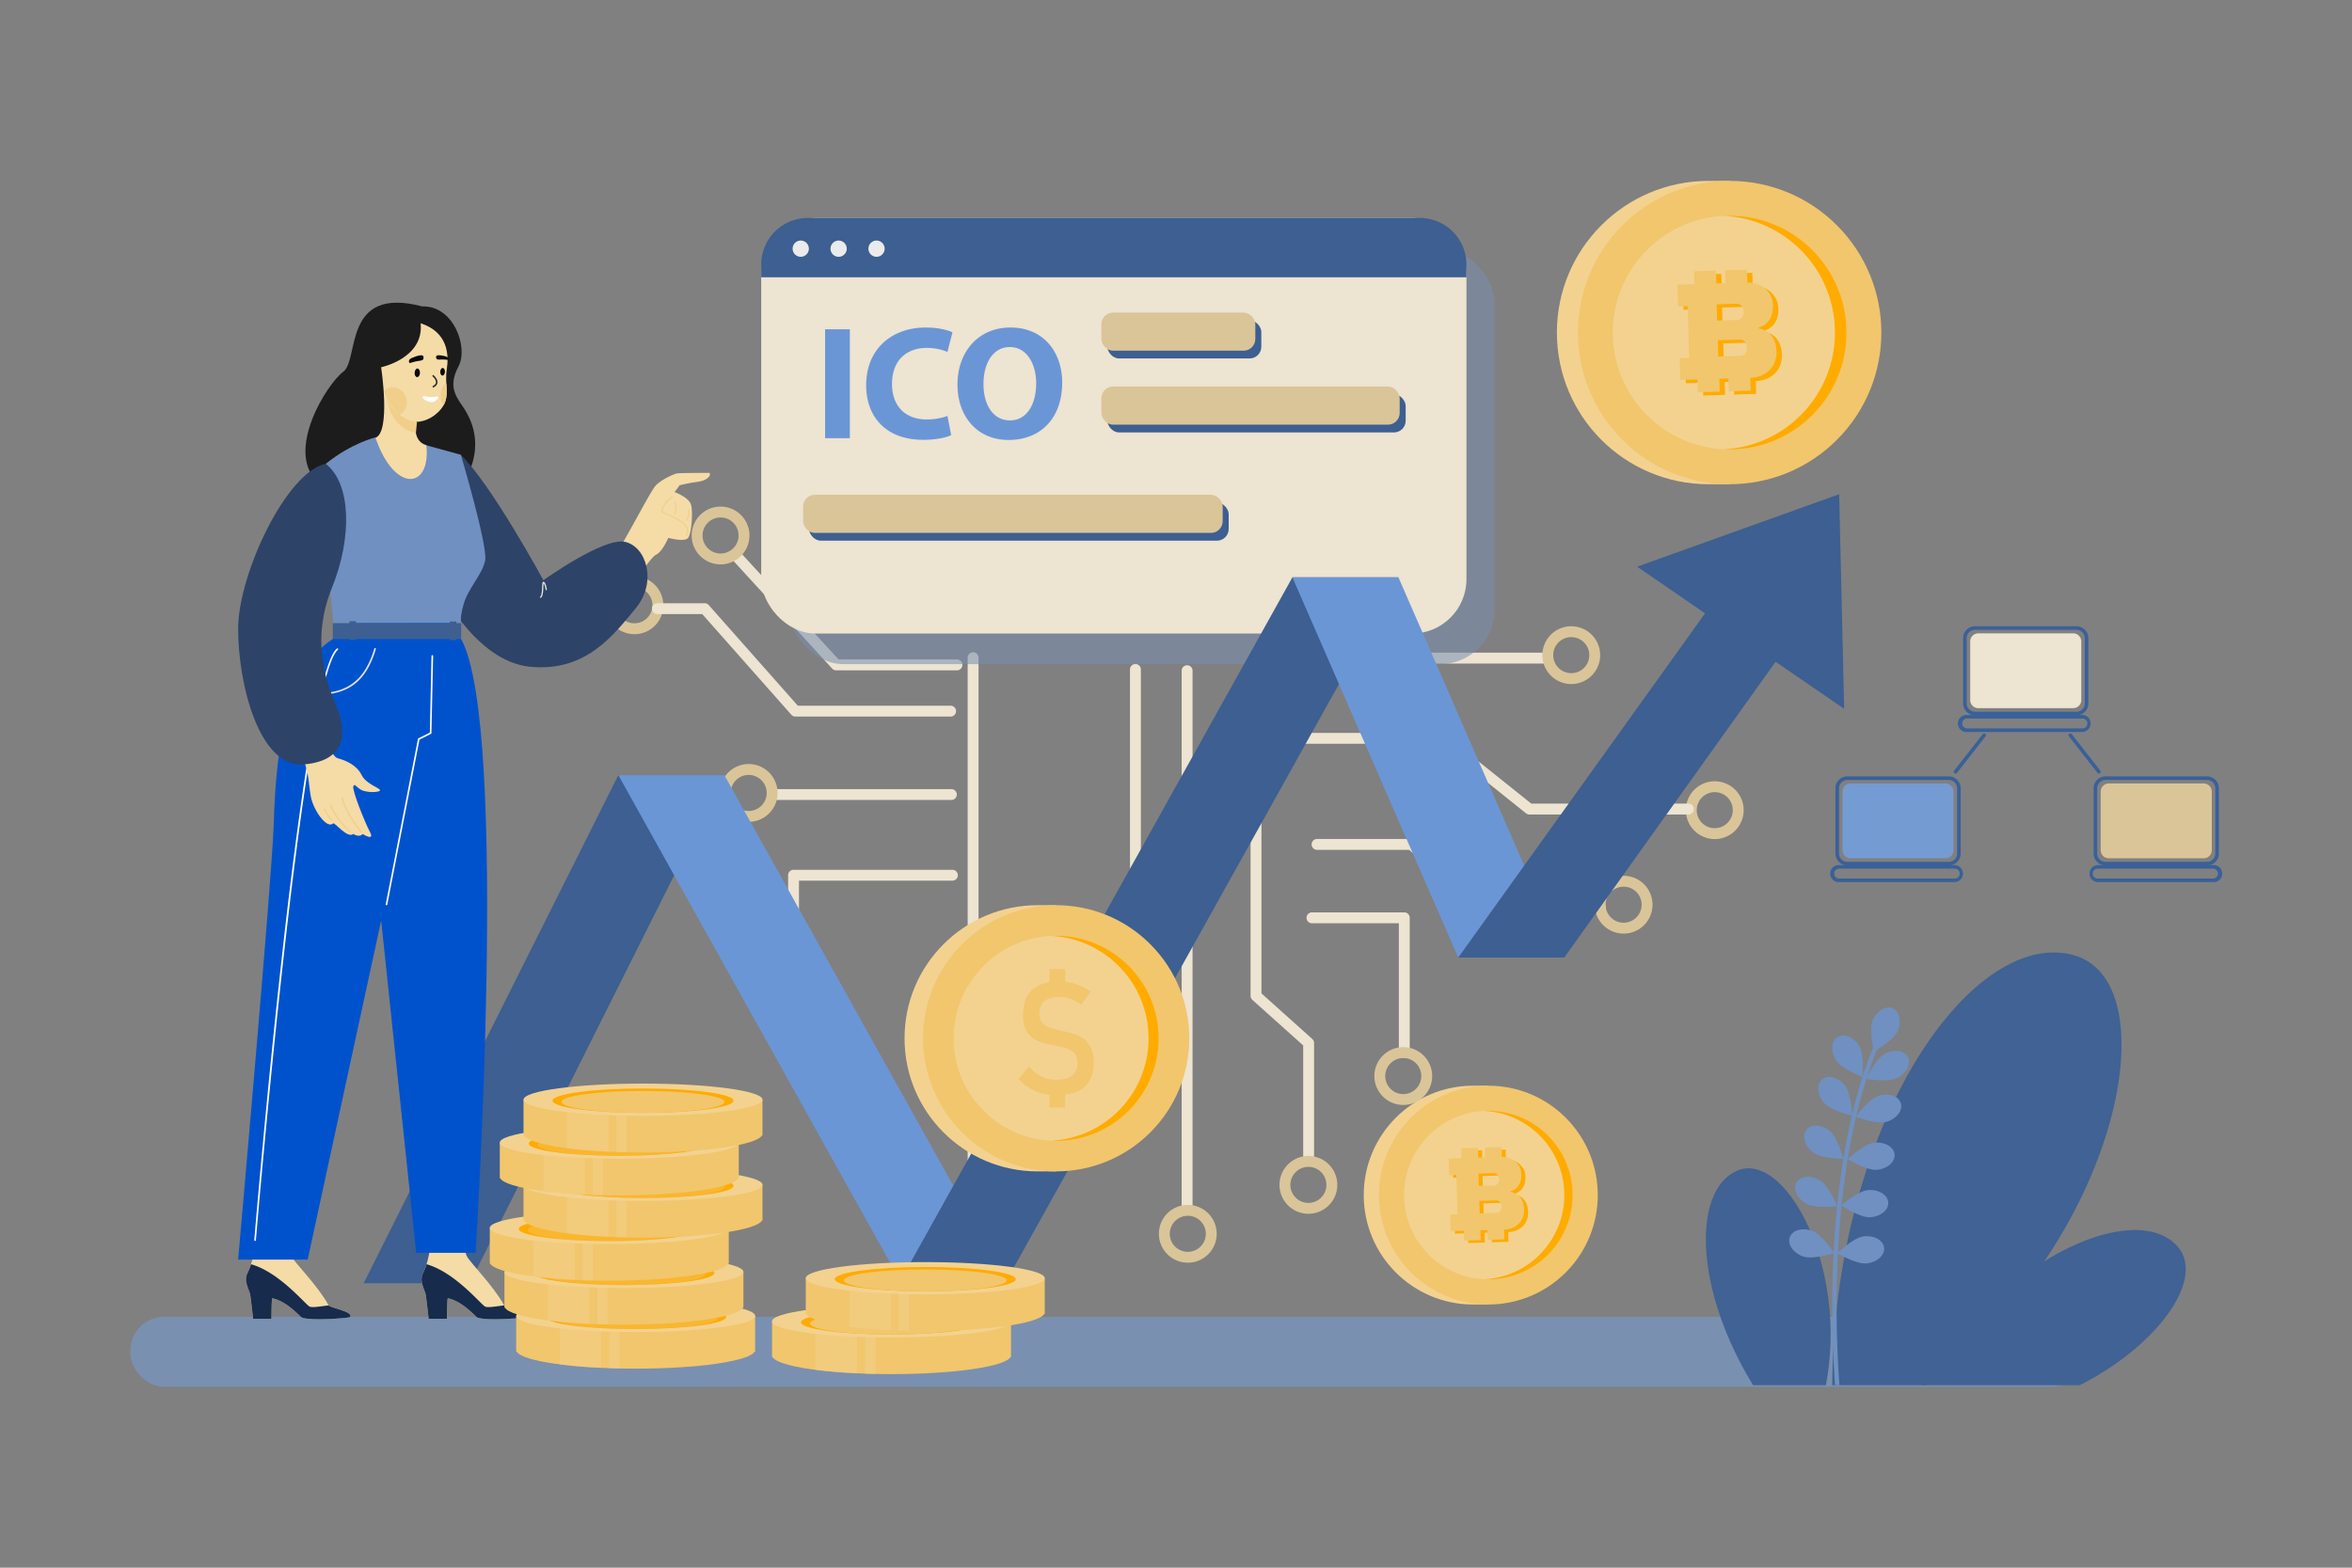 <svg xmlns="http://www.w3.org/2000/svg" viewBox="0 0 4680 3120"><rect x="0" y="0" width="4680" height="3120" fill="#808080" stroke="none"/><defs><clipPath id="a"><rect width="1089.77" height="933.62" x="3285.38" y="1823.21" fill="none"></rect></clipPath></defs><g data-name="2" fill="#000000" class="color000000 svgShape"><rect width="4680" height="3120" fill="#ffffff" data-name="2" opacity="0" class="colorffffff svgShape"></rect><path fill="#dac599" d="M3354.49 1612.41a57.52 57.52 0 1157.52 57.51A57.57 57.57 0 013354.49 1612.41zm21.66 0a35.86 35.86 0 1035.86-35.88A35.91 35.91 0 003376.15 1612.41zM1204.84 1204.64a57.52 57.52 0 1157.51 57.51A57.56 57.56 0 011204.84 1204.64zm21.67 0a35.86 35.86 0 1035.84-35.88A35.89 35.89 0 001226.51 1204.64z" class="color99b1da svgShape"></path><path fill="#ede4d1" d="M1579 1962a10.82 10.82 0 0010.83-10.83V1752.7h304.93a10.83 10.83 0 100-21.65H1579a10.81 10.81 0 00-10.82 10.82v209.31A10.82 10.82 0 001579 1962zM1537.53 1592.13H1893a10.83 10.83 0 000-21.66H1537.53a10.83 10.83 0 100 21.66zM1582.63 1426.12h308.54a10.83 10.83 0 100-21.65H1587.5l-177.19-200.24a10.8 10.8 0 00-8.11-3.66h-93.83a10.83 10.83 0 100 21.65h89l177.19 200.24A10.8 10.8 0 001582.63 1426.12z" class="colord1dbed svgShape"></path><path fill="#ede4d1" d="M1663.82 1334.1h240a10.83 10.83 0 100-21.65H1668.58l-195.25-213a10.83 10.83 0 00-16 14.63l198.47 216.52A10.82 10.82 0 001663.82 1334.1zM1936.28 2411.29a10.82 10.82 0 0010.83-10.83V1309.3a10.83 10.83 0 10-21.65 0V2400.46A10.82 10.82 0 001936.28 2411.29zM2134.76 2173.12h124.49a10.82 10.82 0 0010.83-10.83V1332.67a10.83 10.83 0 10-21.65 0v818.8H2134.76a10.83 10.83 0 100 21.65zM2362.1 2413.09a10.82 10.82 0 0010.83-10.83V1334.48a10.83 10.83 0 00-21.65 0V2402.26A10.82 10.82 0 002362.1 2413.09zM2603.89 2321.14a10.82 10.82 0 0010.83-10.82V2075.76a10.83 10.83 0 00-3.6-8.06l-101.06-90.6V1304.33a10.83 10.83 0 10-21.65 0v677.61A10.86 10.86 0 002492 1990l101.07 90.6v229.72A10.81 10.81 0 002603.89 2321.14zM2794.25 2105.45a10.81 10.81 0 0010.82-10.82v-268a10.81 10.81 0 00-10.82-10.82H2610.2a10.83 10.83 0 000 21.65h173.22v257.12A10.82 10.82 0 002794.25 2105.45zM2956.64 1815.86H3184a10.83 10.83 0 100-21.65H2960.57l-145.85-122a10.78 10.78 0 00-6.94-2.51H2621a10.83 10.83 0 100 21.65h182.82l145.84 122A10.83 10.83 0 002956.64 1815.86zM3043.24 1621h316.67a10.83 10.83 0 000-21.65H3047L2874.09 1461a10.9 10.9 0 00-6.77-2.37H2599.38a10.83 10.83 0 100 21.65h264.15l172.95 138.37A10.91 10.91 0 003043.24 1621zM2612.91 1320.57h462.81a10.83 10.83 0 100-21.66H2612.91a10.83 10.83 0 000 21.66z" class="colord1dbed svgShape"></path><path fill="#adadad" d="M1520.61 2002.16a57.52 57.52 0 1157.51 57.52A57.58 57.58 0 011520.61 2002.16zm21.65 0a35.86 35.86 0 1035.86-35.86A35.9 35.9 0 001542.26 2002.16zM1876.52 2450.09A57.51 57.51 0 111934 2507.6 57.56 57.56 0 011876.52 2450.09zm21.65 0a35.86 35.86 0 1035.86-35.86A35.9 35.9 0 001898.17 2450.09zM2026.27 2159.58a57.52 57.52 0 1157.52 57.52A57.58 57.58 0 012026.27 2159.58zm21.65 0a35.87 35.87 0 1035.87-35.86A35.92 35.92 0 002047.92 2159.58z" class="coloradadad svgShape"></path><path fill="#dac599" d="M2305.94 2455.5a57.52 57.52 0 1157.52 57.52A57.58 57.58 0 012305.94 2455.5zm21.65 0a35.87 35.87 0 1035.87-35.86A35.92 35.92 0 002327.59 2455.5zM2545.92 2358.15a57.52 57.52 0 1157.52 57.51A57.58 57.58 0 012545.92 2358.15zm21.66 0a35.86 35.86 0 1035.86-35.87A35.9 35.9 0 002567.58 2358.15zM2734.7 2141.55a57.52 57.52 0 1157.52 57.51A57.58 57.58 0 012734.7 2141.55zm21.65 0a35.87 35.87 0 1035.87-35.86A35.91 35.91 0 002756.35 2141.55zM3173.16 1800.53a57.51 57.51 0 1157.51 57.51A57.57 57.57 0 013173.16 1800.53zm21.65 0a35.86 35.86 0 1035.86-35.86A35.9 35.9 0 003194.81 1800.53zM3069 1303.88a57.51 57.51 0 1157.51 57.52A57.57 57.57 0 013069 1303.88zm21.65 0a35.86 35.86 0 1035.86-35.86A35.9 35.9 0 003090.61 1303.88zM1432.19 1578.13a57.52 57.52 0 1157.52 57.51A57.57 57.57 0 011432.19 1578.13zm21.66 0a35.86 35.86 0 1035.86-35.86A35.9 35.9 0 001453.85 1578.13zM1376.26 1065.71a57.51 57.51 0 1157.51 57.51A57.56 57.56 0 011376.26 1065.71zm21.65 0a35.86 35.86 0 1035.86-35.86A35.9 35.9 0 001397.91 1065.71z" class="color99b1da svgShape"></path><rect width="3887.58" height="139.21" x="259.33" y="2620.79" fill="#7a90b0" rx="67.05" class="color7a8db0 svgShape"></rect><g clip-path="url(#a)" fill="#000000" class="color000000 svgShape"><path fill="#406294" d="M3772.3,2797.57c429.19-267.12,559.32-840.72,353.3-896.81S3637.44,2252,3645.87,2791.85Z" class="color40947e svgShape"></path><path fill="#406294" d="M3872.77 2822.67c300.56-1.19 545.46-250.82 458.72-343.52s-356.66 25.36-520.91 301.16zM3617.05 2818.63c84.49-256.14-58.29-535.58-161.86-488.13s-79.88 310.76 108.12 529z" class="color40947e svgShape"></path><path fill="#6f90c1" d="M3662.15,2825.88a4.31,4.31,0,0,0,3.63-4.77c-.13-1.08-13.1-109.26-11.08-252.89,1.87-132.41,17.21-322.88,79.71-478.4a4.3,4.3,0,0,0-8-3.21c-63,156.78-78.46,348.44-80.33,481.62-2,144.19,11,252.84,11.14,253.92a4.31,4.31,0,0,0,4.79,3.75Z" class="color6fc183 svgShape"></path><path fill="#6f90c1" d="M3726.21 2030.45c-8.27 19.07 2.55 62.31 2.55 62.31s39-21.65 47.24-40.72 3.83-39.38-9.92-45.34S3734.48 2011.37 3726.21 2030.45zM3653.26 2110.09c11 17.65 52.73 33.32 52.73 33.32s4.33-44.37-6.67-62-30.22-25.53-42.94-17.61S3642.27 2092.44 3653.26 2110.09zM3750.33 2097.16c-18.4 9.69-37 50.17-37 50.17s43.94 7.53 62.34-2.16 27.65-28.29 20.66-41.55S3768.73 2087.47 3750.33 2097.16zM3738.49 2180.58c-19.92 6-46 42.14-46 42.14s41.67 15.82 61.59 9.84 32.57-22.46 28.26-36.81S3758.4 2174.61 3738.49 2180.58zM3729.69 2274.16c-20.7 2.07-53.18 32.59-53.18 32.59s37.89 23.47 58.58 21.4 36.25-15.83 34.76-30.74S3750.38 2272.09 3729.69 2274.16zM3718.08 2368.41c-20.75 1.22-54.46 30.4-54.46 30.4s36.91 25 57.67 23.77 36.87-14.36 36-29.31S3738.84 2367.18 3718.08 2368.41zM3708.36 2460.53c-20.65 2.45-52.56 33.57-52.56 33.57s38.32 22.77 59 20.31 35.95-16.5 34.18-31.38S3729 2458.07 3708.36 2460.53zM3628.84 2194.32c13.19 16.07 56.6 26.19 56.6 26.19s-1.47-44.55-14.66-60.62-33.28-21.39-44.86-11.88S3615.64 2178.25 3628.84 2194.32zM3607 2293c16.32 12.88 60.89 13.51 60.89 13.51s-10.94-43.21-27.26-56.1-37.07-13.8-46.36-2S3590.68 2280.08 3607 2293zM3593.68 2395.58c18 10.43 62.19 4.69 62.19 4.69s-17-41.21-35-51.64-38.66-8.37-46.18 4.59S3575.69 2385.15 3593.68 2395.58zM3587.61 2500.57c19.58 7 62-6.64 62-6.64s-24.16-37.45-43.74-44.45-39.54-1.24-44.59 12.87S3568 2493.57 3587.61 2500.57z" class="color6fc183 svgShape"></path></g><rect width="1403.3" height="827.07" x="1570.45" y="494.69" fill="#7a90b0" opacity=".56" rx="108.19" class="color7a8db0 svgShape"></rect><rect width="1403.3" height="827.07" x="1514.63" y="433.8" fill="#ede4d1" rx="108.19" class="colord1dbed svgShape"></rect><path fill="#3d5f91" d="M2825.21,433.8H1607.36a92.73,92.73,0,0,0-92.73,92.73v25.29H2917.94V526.53A92.73,92.73,0,0,0,2825.21,433.8Z" class="color3d5891 svgShape"></path><path fill="#ebebeb" d="M1609.47 494.92a16.16 16.16 0 11-16.16-16.16A16.16 16.16 0 011609.47 494.92zM1684.87 494.92a16.16 16.16 0 11-16.16-16.16A16.16 16.16 0 011684.87 494.92zM1760.27 494.92a16.16 16.16 0 11-16.15-16.16A16.16 16.16 0 011760.27 494.92z" class="colorebebeb svgShape"></path><rect width="306.29" height="75.87" x="2203.47" y="637.53" fill="#3d5f91" rx="23.28" class="color3d5891 svgShape"></rect><rect width="306.29" height="75.87" x="2191.53" y="622.07" fill="#dac599" rx="23.28" class="color99b1da svgShape"></rect><rect width="593.53" height="75.87" x="2203.47" y="784.74" fill="#3d5f91" rx="23.28" class="color3d5891 svgShape"></rect><rect width="593.53" height="75.87" x="2191.53" y="769.28" fill="#dac599" rx="23.28" class="color99b1da svgShape"></rect><rect width="834.88" height="75.87" x="1609.94" y="1000.17" fill="#3d5f91" rx="23.28" class="color3d5891 svgShape"></rect><rect width="834.88" height="75.87" x="1598" y="984.72" fill="#dac599" rx="23.28" class="color99b1da svgShape"></rect><path fill="#6b96d6" d="M1691 655.34V872.07h-49.2V655.34zM1892.64 866c-9 4.5-29.26 9.33-55.63 9.33-74.93 0-113.51-46.63-113.51-108.37 0-74 52.73-115.12 118.33-115.12 25.41 0 44.7 5.15 53.38 9.65l-10 38.91a105.83 105.83 0 00-41.16-8c-38.91 0-69.13 23.47-69.13 71.71 0 43.41 25.72 70.74 69.45 70.74 14.8 0 31.2-3.22 40.84-7.08zM2113.54 761.45c0 71.07-43.09 114.16-106.43 114.16-64.32 0-101.94-48.56-101.94-110.3 0-64.95 41.48-113.51 105.47-113.51C2077.21 651.8 2113.54 701.64 2113.54 761.45zm-156.6 2.9c0 42.44 19.94 72.35 52.74 72.35 33.12 0 52.09-31.51 52.09-73.64 0-38.91-18.65-72.35-52.41-72.35C1976.24 690.71 1956.94 722.22 1956.94 764.35z" class="color6b97d6 svgShape"></path><polygon fill="#3d5f91" points="1441.36 1542.67 1230.39 1542.67 723.6 2553.91 934.56 2553.91 1441.36 1542.67" class="color3d5891 svgShape"></polygon><polygon fill="#6b96d6" points="1441.36 1542.67 1230.39 1542.67 1791.4 2549.19 2002.37 2549.19 1441.36 1542.67" class="color6b97d6 svgShape"></polygon><polygon fill="#3d5f91" points="2782.6 1149.03 2571.63 1149.03 1791.4 2549.19 2002.37 2549.19 2782.6 1149.03" class="color3d5891 svgShape"></polygon><polygon fill="#6b96d6" points="2782.6 1149.03 2571.63 1149.03 2901.64 1905.68 3112.6 1905.68 2782.6 1149.03" class="color6b97d6 svgShape"></polygon><polygon fill="#3d5f91" points="3607.61 1212.67 3456.75 1131.35 2901.64 1905.68 3112.6 1905.68 3607.61 1212.67" class="color3d5891 svgShape"></polygon><polygon fill="#3d5f91" points="3669.49 1410.67 3257.57 1127.81 3659.58 983.61 3669.49 1410.67" class="color3d5891 svgShape"></polygon><path fill="#1c1c1c" d="M840.05,609.8c63.18-1.85,92,81.77,72.47,118.93s-8.46,56.27,7.43,79c57.6,82.29,1.92,156.56-12,173.29L630.87,958.4C567.69,896.15,650.5,764,683,739.88S681.16,568,840.05,609.8Z" class="color1c1c1c svgShape"></path><path fill="#f5dba6" d="M507.92,2438.38c2.22,46.31-6.89,78.39-15.34,95.13s3.88,33.34,5.45,44.22,5.65,46.94,5.65,46.94h36.44s.18-40.58,1.74-40.86c25,5.17,47.34,27.85,56.72,36.95s93.58,2.84,98,.45c7.29-11-40.93-18.87-42.92-23.63-21.18-39.14-67.7-84.63-74.12-97.76s-10.75-68.06-10.75-68.06Z" class="colorf5b0a6 svgShape"></path><path fill="#172b4d" d="M653.93,2598c-15.24,1.7-32,5-37.8,2.39-7.87-3.48-59.59-68.2-116.62-84.33a116.77,116.77,0,0,1-6.93,17.44c-8.45,16.73,3.88,33.34,5.45,44.22s5.65,46.94,5.65,46.94h36.44s.18-40.58,1.74-40.86c25,5.17,47.34,27.85,56.72,36.95s93.58,2.84,98,.45C703.63,2610.47,658.36,2603.12,653.93,2598Z" class="color243354 svgShape"></path><path fill="#f5dba6" d="M857.18,2438.38c2.23,46.31-6.88,78.39-15.33,95.13s3.88,33.34,5.45,44.22,5.64,46.94,5.64,46.94h36.45s.18-40.58,1.73-40.86c25,5.17,47.35,27.85,56.73,36.95s93.57,2.84,98,.45c7.29-11-40.94-18.87-42.92-23.63-21.18-39.14-67.71-84.63-74.12-97.76S918,2431.75,918,2431.75Z" class="colorf5b0a6 svgShape"></path><path fill="#172b4d" d="M1003.19,2598c-15.23,1.7-32,5-37.8,2.39-7.87-3.48-59.58-68.2-116.62-84.33a116.85,116.85,0,0,1-6.92,17.44c-8.45,16.73,3.88,33.34,5.45,44.22s5.64,46.94,5.64,46.94h36.45s.18-40.58,1.73-40.86c25,5.17,47.35,27.85,56.73,36.95s93.57,2.84,98,.45C1052.9,2610.47,1007.62,2603.12,1003.19,2598Z" class="color243354 svgShape"></path><path fill="#f5dba6" d="M1226.37,1100.8c12.66-16,66.65-120.92,77.62-133.58s37.12-23.9,42.74-25,65.24-1.13,65.24-1.13c3.38,6.75-6.75,15.75-24.74,18a296.6,296.6,0,0,0-34.87,6.75l-10.13,13.5s28.12,10.12,32.62,24.74,1.13,57.37-5.62,66.37-39.37,0-39.37,0c-7.88,16.87-15.75,29.24-24.75,33.74s-33.74,41.62-33.74,41.62Z" class="colorf5b0a6 svgShape"></path><path fill="#2e4368" d="M917,905.07c61.86,60.75,164.23,249.72,164.23,249.72s119.23-85.49,162-76.49,65.25,79.87,21.38,132.74-99,127.1-210.35,115.86S870.92,1163.79,863,1150.29,810.18,944.44,917,905.07Z" class="color2e6857 svgShape"></path><path fill="#0052cc" d="M662.26,1271.78c-102.37,64.11-114.18,259.84-117.55,367.82s-70.87,867.27-70.87,867.27H612.2L758.43,1832l69.74,661.42H946.28s67.49-1046.12-28.68-1221.59S662.26,1271.78,662.26,1271.78Z" class="color2c4da2 svgShape"></path><path fill="#ffffff" d="M769.12,1801.51a1.62,1.62,0,0,1-1.59-1.92l64.12-329a1.58,1.58,0,0,1,.86-1.14l22.75-11.37,3.35-152.57a1.57,1.57,0,0,1,1.66-1.58,1.62,1.62,0,0,1,1.58,1.65l-3.38,153.54a1.6,1.6,0,0,1-.89,1.41L834.67,1472l-64,328.24A1.62,1.62,0,0,1,769.12,1801.51Z" class="colorffffff svgShape"></path><path fill="#e3e3e3" d="M645.1,1382.22A1.62,1.62,0,0,1,645,1379c51.94-3.58,82.71-30.8,99.8-88.27a1.62,1.62,0,0,1,3.1.92c-17.53,59-49.19,86.89-102.68,90.58Z" class="colore3e3e3 svgShape"></path><path fill="#ffffff" d="M507.59,2469.68h-.13a1.62,1.62,0,0,1-1.48-1.75c3.79-45.56,93.66-1116.64,164.22-1177.12a1.62,1.62,0,1,1,2.11,2.45c-69.56,59.62-162.18,1163.8-163.11,1174.94A1.62,1.62,0,0,1,507.59,2469.68Z" class="colorffffff svgShape"></path><path fill="#6f90c1" d="M648.2,923.07c51.74-41.62,98.56-52.44,98.56-52.44l77.18,8.85L917,905.07s54,182.23,48.37,210.35-33.3,54.42-42.75,86.62c-7.59,25.87-5.27,37.89-5.27,37.89l-254.57.35c0-16.87-9-96.74-14.62-123.73S612.2,996.19,648.2,923.07Z" class="color6fc183 svgShape"></path><path fill="#f5dba6" d="M647.43,1448.89c3.89,12,8.54,55.91,25.17,60.37s37.32,13.89,46.66,32.71,36.4,26,36.87,30.69-26.94,5.52-38-1S706,1558.49,703.05,1565s22.45,70.79,33,90.61-14.6,4.17-14.6,4.17c-6.49,8-18.43,0-18.43,0-11.64,9.92-38.31-25-40.22-20.95-12.8,12-39.93-27.62-44.52-54.39s-3.85-50.24-14.81-71.67-24.82-49.93-24.82-49.93Z" class="colorf5b0a6 svgShape"></path><path fill="#f1cf8a" d="M719.15 1656.55a1.32 1.32 0 01-1.34-.4c-1.32-1.53-32.47-37.92-38.21-68.73a1.29 1.29 0 112.54-.47c5.62 30.12 37.31 67.14 37.63 67.51a1.3 1.3 0 01-.13 1.83A1.45 1.45 0 01719.15 1656.55zM697.42 1656.77a1.29 1.29 0 01-1.22-.28c-1.28-1.14-31.39-28.21-39.22-53.52a1.29 1.29 0 012.47-.77c7.62 24.62 38.17 52.09 38.47 52.36a1.3 1.3 0 01.11 1.83A1.24 1.24 0 01697.42 1656.77zM660.67 1633.65a1.28 1.28 0 01-1.34-.41c-11.54-13.69-14.64-22.21-14.76-22.57a1.29 1.29 0 112.43-.86c0 .08 3.12 8.48 14.31 21.76a1.29 1.29 0 01-.64 2.08z" class="colorf18a8b svgShape"></path><path fill="#2e4368" d="M648.2,923.07c50.61,39.41,52.86,146.51,12.37,246.53S646,1350.46,667.32,1400s28.12,113.16-61.87,121.25-131.61-160.65-131.61-269.78S570.58,938.23,648.2,923.07Z" class="color2e6857 svgShape"></path><rect width="255.34" height="31.5" x="662.26" y="1240.28" fill="#3d5f91" class="color3d5891 svgShape"></rect><rect width="12.94" height="37.12" x="695.44" y="1236.34" fill="#3d5f91" class="color3d5891 svgShape"></rect><rect width="12.94" height="37.12" x="895.1" y="1236.91" fill="#3d5f91" class="color3d5891 svgShape"></rect><path d="M1075.64,1189.83a1.29,1.29,0,0,1-.76-2.34c3-2.19,3.45-12.28,3.74-19,.31-6.88.49-9.7,2.05-10.49a1.82,1.82,0,0,1,1.87.17c3.67,2.44,5.33,12.88,5.63,15a1.29,1.29,0,0,1-2.56.37c-.56-3.88-2-10.18-3.82-12.51a67.31,67.31,0,0,0-.58,7.62c-.37,8.44-.79,18-4.81,20.93A1.26,1.26,0,0,1,1075.64,1189.83Z" style="mix-blend-mode:multiply" fill="#e0e0e0" class="colore0e0e0 svgShape"></path><path fill="#f1cf8a" d="M1365.29,1067.57a1.07,1.07,0,0,1-.91-1.65c2.85-4.56,3.57-8.88,2.2-13.19-4.27-13.39-28.31-23.44-44.22-30.09l-3-1.27c-2.42-.94-3.53-3.15-3.11-6.2,1.32-9.7,17-26.87,22-27.37a1.08,1.08,0,1,1,.21,2.15c-3.58.36-18.84,16.59-20.06,25.51-.37,2.74.84,3.54,1.78,3.91l3.07,1.28c17.25,7.21,40.88,17.09,45.44,31.43,1.55,4.88.74,9.92-2.43,15A1.06,1.06,0,0,1,1365.29,1067.57Z" class="colorf18a8b svgShape"></path><path fill="#f1cf8a" d="M1342.79 1024.26a1 1 0 01-.41-.08 1.08 1.08 0 01-.58-1.41 39.91 39.91 0 00.52-24 1.07 1.07 0 112.07-.58c4 14.26-.41 25-.6 25.45A1.08 1.08 0 011342.79 1024.26zM1366.42 1036.07a1 1 0 01-.6-.18 1.07 1.07 0 01-.3-1.49 31.47 31.47 0 003.76-20.07 1.08 1.08 0 012.14-.29 33 33 0 01-4.11 21.55A1.06 1.06 0 011366.42 1036.07z" class="colorf18a8b svgShape"></path><path fill="#f5dba6" d="M828.15,839.51s-9.2,37.75,20.2,46.62c9.55,88.47-63.78,95.4-101.19-14.94,30.48-11.5,11.64-138.29,11.16-140.26,0,0,85.76-17.9,78.66-87.56,54.91,17.94,56.41,63,52,92.09s5.62,50.61-6.39,71.17S846.61,839.91,828.15,839.51Z" class="colorf5b0a6 svgShape"></path><path fill="#f3d290" d="M2064.76,2331.32c-146.31,0-264.91-118.6-264.91-264.9s118.6-264.91,264.91-264.91h36.77v529.81Z" class="colorf3ce90 svgShape"></path><circle cx="2101.53" cy="2066.42" r="264.9" fill="#f1c66d" transform="rotate(-45 2101.525 2066.41)" class="colorf19a6d svgShape"></circle><circle cx="2101.53" cy="2066.42" r="204.08" fill="#f3d290" transform="rotate(-45 2101.525 2066.41)" class="colorf3ce90 svgShape"></circle><path fill="#ffab00" d="M2285.39,2066.42c0-109.32-86-198.56-194-203.84,3.35-.16,6.72-.25,10.11-.25,112.71,0,204.08,91.38,204.08,204.09s-91.37,204.08-204.08,204.08q-5.09,0-10.11-.25C2199.43,2265,2285.39,2175.74,2285.39,2066.42Z" class="coloref7c59 svgShape"></path><path fill="#f1c66d" d="M2168.25,2080.6q-8.09-12.66-20.21-18.37t-30.12-9.69l-1.45-.3-1.45-.31c-.5-.1-1-.2-1.37-.3l-1.22-.31a221.3,221.3,0,0,1-24-6.4,34.19,34.19,0,0,1-14.56-9.53q-5.79-6.48-5.8-17.92v-.16q0-16.62,10.07-24.93t30.19-8.31a64.3,64.3,0,0,1,21.28,3.74,95.7,95.7,0,0,1,22,11.36l18.75-25.77a133.4,133.4,0,0,0-20.28-11.21,105,105,0,0,0-20.66-6.71c-3.32-.7-6.65-1.21-10-1.58v-25.34h-31.1v26.26a79,79,0,0,0-20.36,5.84,51.08,51.08,0,0,0-24.17,22.11q-8.08,14.73-8.08,37v.15q0,22.88,9,35.3t21.66,17.16q12.64,4.73,33.09,8.53c.51.11,1,.21,1.6.31s1.09.2,1.6.31a2.71,2.71,0,0,0,.84.15,2.77,2.77,0,0,1,.84.15,122.09,122.09,0,0,1,21,5.65,31.54,31.54,0,0,1,13.42,9.6q5.19,6.41,5.19,17.39v.15q0,17.23-10.67,25.7t-32.34,8.46a64.27,64.27,0,0,1-29-6.64q-13.33-6.63-24.32-19.9l-20.89,25.32a105.85,105.85,0,0,0,21.58,17.76A93.6,93.6,0,0,0,2073,2176a101.47,101.47,0,0,0,15.33,2.8v25.49h31.1v-25.92a89.37,89.37,0,0,0,23.42-5.88q16.69-7.09,25.08-21.35t8.39-35.76v-.3Q2176.33,2093.26,2168.25,2080.6Z" class="colorf19a6d svgShape"></path><path fill="#f3d290" d="M3399.75,963.72c-166.71,0-301.86-135.15-301.86-301.86S3233,360,3399.75,360h41.9V963.72Z" class="colorf3ce90 svgShape"></path><circle cx="3441.65" cy="661.86" r="301.86" fill="#f1c66d" transform="rotate(-45 3441.652 661.861)" class="colorf19a6d svgShape"></circle><circle cx="3441.65" cy="661.86" r="232.55" fill="#f3d290" transform="rotate(-45 3441.652 661.861)" class="colorf3ce90 svgShape"></circle><path fill="#ffab00" d="M3651.16,661.86c0-124.57-97.95-226.26-221-232.27q5.73-.29,11.52-.29c128.44,0,232.56,104.12,232.56,232.56s-104.12,232.55-232.56,232.55c-3.86,0-7.7-.1-11.52-.28C3553.21,888.12,3651.16,786.43,3651.16,661.86Z" class="coloref7c59 svgShape"></path><path fill="#ffab00" d="M3509.8,659.79l0-1.1c16.08-5.48,29.6-17.49,28.74-45.08-.86-27.3-24-45.9-51.24-45.05h.26l-.8-25.57-43.55,1.37.8,25.57-18.11.57-.8-25.57-43.55,1.37.8,25.57-8.38.26-6.64.21-18.93.59,1.37,43.55,18.92-.59,3.22,102.64-18.92.6,1.37,43.55,18.92-.59,6.65-.21,8.38-.27.8,25.57,43.55-1.36-.8-25.57,18.1-.57.81,25.57,43.55-1.37-.8-25.57,1.31,0c29.07-.91,51.76-21.78,50.8-52.11S3528.54,663.62,3509.8,659.79Zm-43.49-48.89c7.34-.23,13.57,6.2,13.82,14.2l.09,2.76c.26,8.28-5.3,15.08-12.89,15.31l-39.82,1.26-1-32.28Zm-36.55,105.23-1-32.54,44-1.38c7.6-.24,13.57,6.2,13.83,14.47l.09,2.76c.27,8.55-5.3,15.07-12.9,15.31Z" class="coloref7c59 svgShape"></path><path fill="#f1c66d" d="M3499.1,653.35l0-1.1c16.08-5.49,29.6-17.5,28.74-45.08-.86-27.31-24-45.91-51.24-45h.26l-.8-25.57-43.55,1.37.8,25.57-18.11.57-.8-25.57-43.55,1.36.8,25.57-8.38.26-6.64.21-18.93.6L3339,610l18.92-.59,3.22,102.64-18.92.6,1.37,43.55,18.92-.6,6.65-.2,8.38-.27.8,25.57,43.55-1.37-.8-25.56,18.1-.57.81,25.57,43.55-1.37-.8-25.57,1.31,0c29.07-.91,51.76-21.78,50.8-52.11S3517.84,657.18,3499.1,653.35Zm-43.49-48.89c7.34-.23,13.57,6.2,13.82,14.2l.09,2.76c.26,8.27-5.3,15.07-12.89,15.31L3416.81,638l-1-32.27Zm-36.55,105.23-1-32.55,44-1.38c7.6-.23,13.57,6.2,13.83,14.48L3476,693c.27,8.55-5.3,15.07-12.89,15.31Z" class="colorf19a6d svgShape"></path><path fill="#f3d290" d="M2931.3,2596.23c-120.26,0-217.75-97.49-217.75-217.75s97.49-217.74,217.75-217.74h30.22v435.49Z" class="colorf3ce90 svgShape"></path><circle cx="2961.52" cy="2378.48" r="217.75" fill="#f1c66d" transform="rotate(-45 2961.518 2378.479)" class="colorf19a6d svgShape"></circle><circle cx="2961.52" cy="2378.48" r="167.75" fill="#f3d290" transform="rotate(-45 2961.518 2378.479)" class="colorf3ce90 svgShape"></circle><path fill="#ffab00" d="M3112.65,2378.48a167.74,167.74,0,0,0-159.44-167.54q4.13-.21,8.31-.21a167.75,167.75,0,0,1,0,335.5q-4.18,0-8.31-.2A167.75,167.75,0,0,0,3112.65,2378.48Z" class="coloref7c59 svgShape"></path><path fill="#ffab00" d="M3013.45,2376.91l0-.84c12.26-4.18,22.56-13.33,21.9-34.35-.65-20.81-18.28-35-39-34.33h.2l-.61-19.49-33.18,1,.61,19.49-13.8.43-.61-19.48-33.19,1,.61,19.48-6.38.2-5.07.16-14.42.45,1,33.19,14.42-.45,2.46,78.21-14.42.45,1,33.19,14.42-.45,5.06-.16,6.39-.2.61,19.48,33.19-1-.61-19.48,13.79-.43.61,19.48,33.19-1L3001,2452l1,0c22.15-.69,39.44-16.59,38.71-39.71S3027.73,2379.83,3013.45,2376.91Zm-33.14-37.26c5.59-.17,10.34,4.73,10.53,10.83l.07,2.1c.2,6.3-4,11.48-9.83,11.67l-30.34.95-.77-24.59Zm-27.85,80.19-.78-24.8,33.53-1.05c5.79-.18,10.34,4.72,10.54,11l.07,2.1c.2,6.52-4,11.48-9.83,11.67Z" class="coloref7c59 svgShape"></path><path fill="#f1c66d" d="M3005.3,2372l0-.84c12.26-4.18,22.56-13.33,21.9-34.35-.65-20.81-18.28-35-39-34.33h.2l-.61-19.49-33.19,1,.61,19.49-13.79.43-.61-19.48-33.19,1,.61,19.48-6.39.2-5.06.16-14.42.45,1,33.19,14.42-.45,2.45,78.21-14.42.45,1,33.19,14.42-.45,5.06-.16,6.39-.2.61,19.48,33.18-1-.61-19.48,13.8-.43.61,19.48,33.19-1-.61-19.49,1,0c22.16-.69,39.44-16.59,38.72-39.71S3019.57,2374.92,3005.3,2372Zm-33.14-37.26c5.59-.17,10.34,4.73,10.53,10.83l.06,2.1c.2,6.3-4,11.49-9.82,11.67l-30.34.95-.77-24.59Zm-27.86,80.19-.77-24.8,33.53-1.05c5.79-.18,10.34,4.72,10.54,11l.06,2.1c.21,6.52-4,11.49-9.82,11.67Z" class="colorf19a6d svgShape"></path><path fill="#f1cf8a" d="M775.07 771.76c14-4 29 5.13 33.35 20.44 4 13.92-2.14 28.12-13.84 33.6-3.69-3.37-18.86-18.46-30.66-47.21A24.54 24.54 0 01775.07 771.76zM888.13 763.39c1.26 13.67 2 29-5.2 42.57-2.95-4.3-4.28-3.47-5.52-11C875.16 781.36 878.35 767.87 888.13 763.39z" class="colorf18a8b svgShape"></path><path fill="#090909" d="M876 739.68c-.19 4.17 1.76 7.64 4.35 7.76s4.85-3.16 5-7.34-1.75-7.65-4.35-7.76S876.16 735.5 876 739.68zM825 741.74c-.22 4.73 2 8.67 4.93 8.81s5.5-3.59 5.72-8.32-2-8.68-4.93-8.81S825.26 737 825 741.74z" class="color090909 svgShape"></path><path fill="#ffffff" d="M870.52,789.19a3.67,3.67,0,0,0-1-.26c-1.74-.2-3.38.63-5,1-6.72,1.3-13-.28-19.65-1.23a5.55,5.55,0,0,0-2,0c-2.82.66-1.37,3.7-.12,5a23.29,23.29,0,0,0,4.82,3.54,20.77,20.77,0,0,0,12.93,3.11c3.63-.41,7.37-3,9.73-5.81.79-.94,2-1.83,2-3.14A2.55,2.55,0,0,0,870.52,789.19Z" class="colorffffff svgShape"></path><path fill="#090909" d="M841.51 708.05c-3.91-3.92-23.09 4.79-23.87 5.27-5.95 3.64-3.75 7.68-2.85 9 .53.78 2.74-.48 8.26-2 11.76-3.2 16.87-1.63 19-5.33C843.31 712.84 843.07 709.61 841.51 708.05zM868.28 708.57c2.53-3.79 18.31.61 19 .87 5.39 2 5.35 5.19 4.83 6.41-.3.71-2.29 0-7-.28-10-.71-13.89 1.37-16.2-1.28C867.59 712.73 867.26 710.08 868.28 708.57z" class="color090909 svgShape"></path><path fill="#2b2b2b" d="M861.53,771.48c.31-.11,7.53-2.75,8.83-9.13,1-4.89-1.79-10.4-8.28-16.38L860,748.2c5.58,5.12,8.13,9.8,7.37,13.53-.95,4.71-6.82,6.89-6.88,6.91Z" class="color2b2b2b svgShape"></path><path fill="#f1cf8a" d="M829.89,839.49c-15.24.13-50.7-15.85-60.81-51,8.53,68.27,58.47,73,58.47,73l2.34-23.38Z" class="colorf18a8b svgShape"></path><path fill="#f1c66d" d="M1536.19,2629.72v71.14h1c10.92,19,112.71,33.88,236.76,33.88s225.81-14.88,236.75-33.88h1v-71.14Z" class="colorf19a6d svgShape"></path><path fill="#f3d290" d="M1622.75 2632v94.26c24 3.11 52 5.49 82.66 6.94V2632zM1721 2648.91v84.9q10.08.34 20.43.59v-85.49z" opacity=".47" class="colorf3ce90 svgShape"></path><path fill="#f3d290" d="M2011.73,2629.72c0,17.72-106.47,32.09-237.76,32.09s-237.78-14.37-237.78-32.09,106.46-32.09,237.78-32.09S2011.73,2612,2011.73,2629.72Z" class="colorf3ce90 svgShape"></path><path fill="#ffab00" d="M1954.07,2631.67c0,13.42-80.63,24.31-180.1,24.31s-180.13-10.89-180.13-24.31,80.64-24.32,180.13-24.32S1954.07,2618.24,1954.07,2631.67Z" class="coloref7c59 svgShape"></path><path fill="#f1c66d" d="M1936.08,2634.09c0,12.09-72.59,21.89-162.11,21.89s-162.13-9.8-162.13-21.89,72.58-21.88,162.13-21.88S1936.08,2622,1936.08,2634.09Z" class="colorf19a6d svgShape"></path><path fill="#f1c66d" d="M1603.28,2543.89V2615h1c10.92,19,112.73,33.88,236.75,33.88S2066.88,2634,2077.81,2615h1v-71.14Z" class="colorf19a6d svgShape"></path><path fill="#f3d290" d="M1689.84 2546.14v94.25c24 3.12 52 5.5 82.66 7v-101.2zM1788.06 2563.09V2648q10.07.36 20.43.59v-85.48z" opacity=".47" class="colorf3ce90 svgShape"></path><path fill="#f3d290" d="M2078.82,2543.89c0,17.73-106.44,32.1-237.76,32.1s-237.78-14.37-237.78-32.1,106.44-32.09,237.78-32.09S2078.82,2526.16,2078.82,2543.89Z" class="colorf3ce90 svgShape"></path><path fill="#ffab00" d="M2021.19,2545.84c0,13.41-80.66,24.3-180.13,24.3s-180.12-10.89-180.12-24.3,80.64-24.32,180.12-24.32S2021.19,2532.4,2021.19,2545.84Z" class="coloref7c59 svgShape"></path><path fill="#f1c66d" d="M2003.17 2548.26c0 12.08-72.58 21.88-162.11 21.88s-162.11-9.8-162.11-21.88 72.59-21.88 162.11-21.88S2003.17 2536.17 2003.17 2548.26zM1027.09 2618.89V2690h1c10.94 19 112.73 33.89 236.76 33.89S1490.68 2709 1501.6 2690h1v-71.15z" class="colorf19a6d svgShape"></path><path fill="#f3d290" d="M1113.64 2621.15v94.25c24 3.11 52 5.5 82.66 6.95v-101.2zM1211.86 2638.1V2723q10.08.38 20.42.59V2638.1z" opacity=".44" class="colorf3ce90 svgShape"></path><path fill="#f3d290" d="M1502.63,2618.89c0,17.72-106.45,32.1-237.77,32.1s-237.77-14.38-237.77-32.1,106.47-32.09,237.77-32.09S1502.63,2601.17,1502.63,2618.89Z" class="colorf3ce90 svgShape"></path><path fill="#ffab00" d="M1445,2620.84c0,13.42-80.64,24.31-180.12,24.31s-180.12-10.89-180.12-24.31,80.64-24.31,180.12-24.31S1445,2607.42,1445,2620.84Z" class="coloref7c59 svgShape"></path><path fill="#f1c66d" d="M1427,2623.27c0,12.09-72.59,21.88-162.12,21.88s-162.12-9.79-162.12-21.88,72.59-21.88,162.12-21.88S1427,2611.19,1427,2623.27Z" opacity=".43" class="colorf19a6d svgShape"></path><path fill="#f1c66d" d="M1003.75,2531.37v71.15h1c10.91,19,112.71,33.88,236.75,33.88s225.83-14.89,236.74-33.88h1v-71.15Z" class="colorf19a6d svgShape"></path><path fill="#f3d290" d="M1090.31 2533.63v94.26c24 3.1 52 5.48 82.65 6.93V2533.63zM1188.53 2550.57v84.89c6.69.24 13.51.44 20.41.59v-85.48z" opacity=".44" class="colorf3ce90 svgShape"></path><path fill="#f3d290" d="M1479.29,2531.37c0,17.72-106.45,32.1-237.76,32.1s-237.78-14.38-237.78-32.1,106.46-32.09,237.78-32.09S1479.29,2513.65,1479.29,2531.37Z" class="colorf3ce90 svgShape"></path><path fill="#ffab00" d="M1421.66,2533.31c0,13.44-80.65,24.31-180.13,24.31s-180.14-10.87-180.14-24.31S1142,2509,1241.53,2509,1421.66,2519.89,1421.66,2533.31Z" class="coloref7c59 svgShape"></path><path fill="#f1c66d" d="M1403.64,2535.75c0,12.09-72.57,21.87-162.11,21.87s-162.12-9.78-162.12-21.87,72.56-21.88,162.12-21.88S1403.64,2523.66,1403.64,2535.75Z" opacity=".43" class="colorf19a6d svgShape"></path><path fill="#f1c66d" d="M974.58,2443.85V2515h1c10.92,19,112.71,33.88,236.76,33.88S1438.17,2534,1449.11,2515h1v-71.15Z" class="colorf19a6d svgShape"></path><path fill="#f3d290" d="M1061.12 2446.1v94.26c24 3.11 52.05 5.49 82.67 6.94V2446.1zM1159.34 2463.05v84.88c6.72.24 13.51.45 20.42.59v-85.47z" opacity=".44" class="colorf3ce90 svgShape"></path><path fill="#f3d290" d="M1450.13,2443.85c0,17.72-106.48,32.09-237.77,32.09s-237.78-14.37-237.78-32.09,106.43-32.09,237.78-32.09S1450.13,2426.12,1450.13,2443.85Z" class="colorf3ce90 svgShape"></path><path fill="#ffab00" d="M1392.46,2445.79c0,13.43-80.64,24.32-180.1,24.32s-180.13-10.89-180.13-24.32,80.64-24.31,180.13-24.31S1392.46,2432.37,1392.46,2445.79Z" class="coloref7c59 svgShape"></path><path fill="#f1c66d" d="M1374.47,2448.22c0,12.09-72.58,21.89-162.11,21.89s-162.13-9.8-162.13-21.89,72.58-21.88,162.13-21.88S1374.47,2436.14,1374.47,2448.22Z" opacity=".43" class="colorf19a6d svgShape"></path><path fill="#f1c66d" d="M1041.67,2358v71.15h1c10.92,19,112.73,33.88,236.75,33.88s225.82-14.89,236.75-33.88h1V2358Z" class="colorf19a6d svgShape"></path><path fill="#f3d290" d="M1128.22 2360.29v94.25c24 3.1 52.06 5.49 82.67 6.93V2360.29zM1226.44 2377.22v84.89q10.08.36 20.44.59v-85.48z" opacity=".42" class="colorf3ce90 svgShape"></path><path fill="#f3d290" d="M1517.22,2358c0,17.73-106.45,32.09-237.77,32.09s-237.78-14.36-237.78-32.09,106.46-32.1,237.78-32.1S1517.22,2340.3,1517.22,2358Z" class="colorf3ce90 svgShape"></path><path fill="#ffab00" d="M1459.56,2360c0,13.43-80.64,24.32-180.11,24.32s-180.12-10.89-180.12-24.32,80.65-24.31,180.12-24.31S1459.56,2346.53,1459.56,2360Z" class="coloref7c59 svgShape"></path><path fill="#f1c66d" d="M1441.56,2362.39c0,12.09-72.57,21.89-162.11,21.89s-162.12-9.8-162.12-21.89,72.58-21.88,162.12-21.88S1441.56,2350.31,1441.56,2362.39Z" opacity=".43" class="colorf19a6d svgShape"></path><path fill="#f1c66d" d="M994.5,2274v71.14h1c10.94,19,112.72,33.89,236.75,33.89s225.82-14.9,236.77-33.89h1V2274Z" class="colorf19a6d svgShape"></path><path fill="#f3d290" d="M1081.06 2276.27v94.25c24 3.12 52 5.5 82.65 6.94V2276.27zM1179.28 2293.21v84.9q10.07.36 20.41.59v-85.49z" opacity=".42" class="colorf3ce90 svgShape"></path><path fill="#f3d290" d="M1470.06,2274c0,17.72-106.46,32.08-237.78,32.08S994.5,2291.74,994.5,2274s106.46-32.1,237.78-32.1S1470.06,2256.29,1470.06,2274Z" class="colorf3ce90 svgShape"></path><path fill="#ffab00" d="M1412.41,2276c0,13.43-80.65,24.31-180.13,24.31s-180.12-10.88-180.12-24.31,80.65-24.31,180.12-24.31S1412.41,2262.54,1412.41,2276Z" class="coloref7c59 svgShape"></path><path fill="#f1c66d" d="M1394.41,2278.39c0,12.09-72.59,21.88-162.13,21.88s-162.12-9.79-162.12-21.88,72.58-21.87,162.12-21.87S1394.41,2266.31,1394.41,2278.39Z" opacity=".43" class="colorf19a6d svgShape"></path><path fill="#f1c66d" d="M1041.67,2188.63v71.14h1c10.92,19,112.73,33.88,236.75,33.88s225.83-14.88,236.75-33.88h1v-71.14Z" class="colorf19a6d svgShape"></path><path fill="#f3d290" d="M1128.25 2190.89v94.25c24 3.11 52 5.49 82.64 6.94V2190.89zM1226.47 2207.83v84.88q10 .36 20.41.6v-85.48z" opacity=".42" class="colorf3ce90 svgShape"></path><path fill="#f3d290" d="M1517.22,2188.63c0,17.72-106.45,32.09-237.77,32.09s-237.78-14.37-237.78-32.09,106.47-32.09,237.78-32.09S1517.22,2170.91,1517.22,2188.63Z" class="colorf3ce90 svgShape"></path><path fill="#ffab00" d="M1459.58,2190.57c0,13.44-80.66,24.31-180.13,24.31s-180.12-10.87-180.12-24.31,80.65-24.31,180.12-24.31S1459.58,2177.15,1459.58,2190.57Z" class="coloref7c59 svgShape"></path><path fill="#f1c66d" d="M1441.56,2193c0,12.09-72.57,21.88-162.11,21.88s-162.11-9.79-162.11-21.88,72.57-21.88,162.11-21.88S1441.56,2180.92,1441.56,2193Z" class="colorf19a6d svgShape"></path><path fill="#396099" d="M4131.84,1423.54H3929.78a23.62,23.62,0,0,1-23.59-23.6V1270a23.62,23.62,0,0,1,23.59-23.6h202.06a23.63,23.63,0,0,1,23.6,23.6v130A23.63,23.63,0,0,1,4131.84,1423.54Zm-202.06-170a16.47,16.47,0,0,0-16.45,16.46v130a16.47,16.47,0,0,0,16.45,16.46h202.06a16.48,16.48,0,0,0,16.46-16.46V1270a16.48,16.48,0,0,0-16.46-16.46Z" class="color396599 svgShape"></path><path fill="#ede4d1" d="M4125.29,1409.37H3936.34a16,16,0,0,1-16-16V1276.52a16,16,0,0,1,16-16h188.95a16,16,0,0,1,16,16v116.87A16,16,0,0,1,4125.29,1409.37Z" class="colord1dbed svgShape"></path><path fill="#396099" d="M4144 1456.8h-230.1a17 17 0 110-33.93H4144a17 17 0 010 33.93zm-230.1-26.8a9.84 9.84 0 000 19.67H4144a9.84 9.84 0 000-19.67zM3877.74 1722.32h-202a23.62 23.62 0 01-23.6-23.6v-130a23.62 23.62 0 0123.6-23.6h202a23.62 23.62 0 0123.6 23.6v130A23.63 23.63 0 013877.74 1722.32zm-202-170a16.48 16.48 0 00-16.47 16.46v130a16.48 16.48 0 0016.47 16.46h202a16.47 16.47 0 0016.46-16.46v-130a16.47 16.47 0 00-16.46-16.46z" class="color396599 svgShape"></path><path fill="#759bd3" d="M3871.19,1708.15h-189a16,16,0,0,1-16-16V1575.3a16,16,0,0,1,16-16h188.94a16,16,0,0,1,16,16v116.87A16,16,0,0,1,3871.19,1708.15Z" class="color759bd3 svgShape"></path><path fill="#396099" d="M3889.92 1755.58h-230.1a17 17 0 110-33.93h230.1a17 17 0 010 33.93zm-230.1-26.8a9.84 9.84 0 100 19.67h230.1a9.84 9.84 0 000-19.67zM4391.53 1722.32H4189.47a23.62 23.62 0 01-23.59-23.6v-130a23.62 23.62 0 0123.59-23.6h202.06a23.62 23.62 0 0123.59 23.6v130A23.62 23.62 0 014391.53 1722.32zm-202.06-170a16.48 16.48 0 00-16.46 16.46v130a16.48 16.48 0 0016.46 16.46h202.06a16.48 16.48 0 0016.46-16.46v-130a16.48 16.48 0 00-16.46-16.46z" class="color396599 svgShape"></path><path fill="#dac599" d="M4385,1708.15H4196a16,16,0,0,1-16-16V1575.3a16,16,0,0,1,16-16H4385a16,16,0,0,1,16,16v116.87A16,16,0,0,1,4385,1708.15Z" class="color99b1da svgShape"></path><path fill="#396099" d="M4403.7 1755.58H4173.6a17 17 0 010-33.93h230.1a17 17 0 110 33.93zm-230.1-26.8a9.84 9.84 0 000 19.67h230.1a9.84 9.84 0 000-19.67zM3891.21 1539.45a3.58 3.58 0 01-2.81-5.77l56.78-72.6a3.56 3.56 0 115.61 4.4l-56.77 72.6A3.55 3.55 0 013891.21 1539.45zM4176.34 1539.45a3.55 3.55 0 01-2.81-1.37l-56.78-72.6a3.57 3.57 0 015.62-4.4l56.77 72.6a3.57 3.57 0 01-2.8 5.77z" class="color396599 svgShape"></path></g></svg>